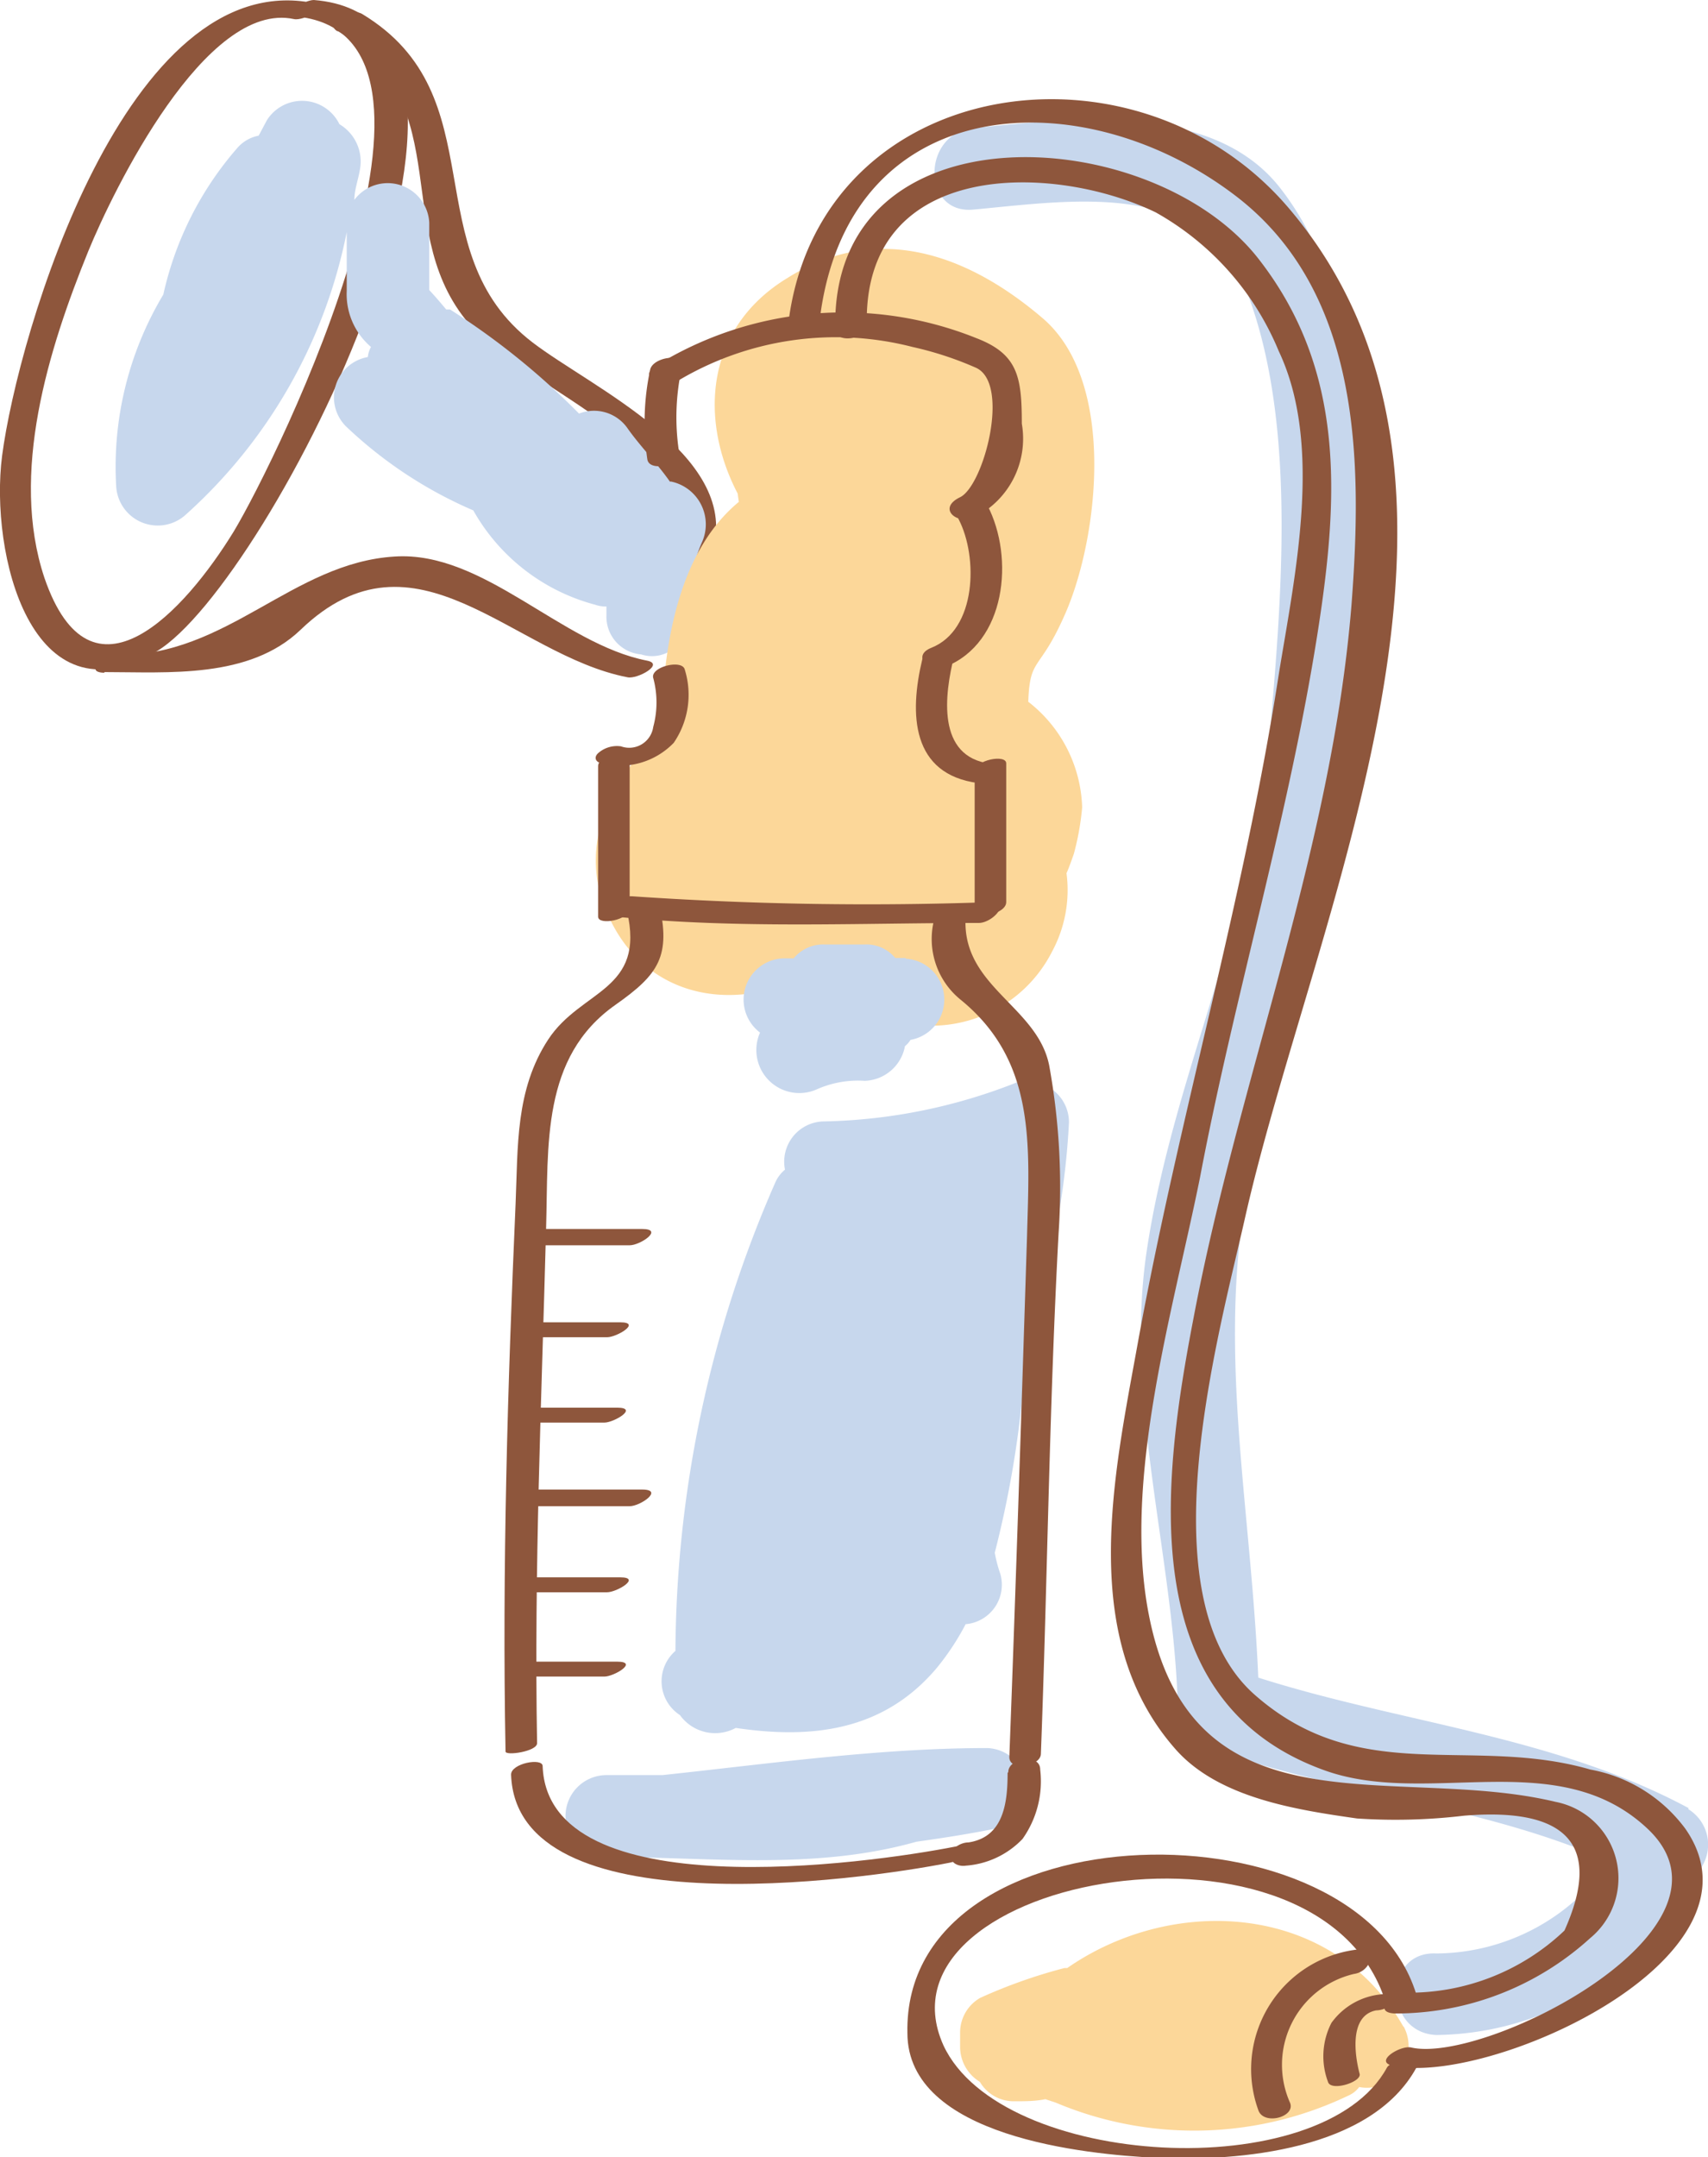 <svg xmlns="http://www.w3.org/2000/svg" viewBox="0 0 49.26 62.17"><defs><style>.cls-1{fill:#8e563c;}.cls-2{fill:#c7d7ed;}.cls-3{fill:#fcd799;}</style></defs><g id="レイヤー_2" data-name="レイヤー 2"><g id="レイヤー_1-2" data-name="レイヤー 1"><path class="cls-1" d="M9.05.09C3.65-1,.52,9.61.06,13.14c-.36,2.79.83,7.78,4.46,5.63C7.78,16.83,16,.55,9.05,0,8.79,0,8,.43,8.48.47,14.05.9,8,13.23,6.74,15.32c-1.4,2.28-4.11,5.27-5.46,1.33-1-3,.11-6.57,1.27-9.42C3.26,5.5,5.93,0,8.48.55c.27.06,1.07-.36.57-.46"/><path class="cls-1" d="M9.75.9c3.54,2.14,1.42,5.88,3.9,8.57,1.59,1.72,6.78,3.61,6,6.43-.11.4.82.28.92-.09.73-2.72-3.51-4.64-5.21-5.94-3.45-2.64-1-7.11-4.92-9.47-.32-.19-1.13.25-.71.5"/><path class="cls-2" d="M19.32,13.88c-.37-.53-.84-1-1.21-1.52a1.18,1.18,0,0,0-1.41-.44,21.17,21.17,0,0,0-3.72-3l-.11,0c-.16-.19-.32-.38-.49-.56V6.42a1.2,1.2,0,0,0-2.16-.66c0-.29.11-.57.16-.87a1.25,1.25,0,0,0-.59-1.31A1.2,1.2,0,0,0,7.7,3.46l-.24.45a1.08,1.08,0,0,0-.62.36A9.56,9.56,0,0,0,4.71,8.49,9.65,9.65,0,0,0,3.35,14a1.2,1.2,0,0,0,2,.84A14.82,14.82,0,0,0,10,6.69V8.38A2,2,0,0,0,10.7,10a.7.7,0,0,0-.09.29,1.18,1.18,0,0,0-.63,2,12.45,12.45,0,0,0,3.67,2.42,5.71,5.71,0,0,0,3.52,2.72.89.89,0,0,0,.32.05v.26a1.09,1.09,0,0,0,1,1.12A1,1,0,0,0,19.8,18a1,1,0,0,0,0-.24A10.89,10.89,0,0,0,20,16.36a4.34,4.34,0,0,1,.24-.72,1.26,1.26,0,0,0-.88-1.76"/><path class="cls-2" d="M48.7,52.11c-3.9-2.09-8.26-2.44-12.41-3.76-.26-6-1.6-11.07.44-17a46.58,46.58,0,0,0,2.41-16.39c-.08-3.26-.16-7-2.29-9.63-2-2.43-6.12-1.9-8.77-1.64-1.5.14-1.51,2.5,0,2.35,3-.28,6.68-.89,7.93,2.5,1.41,3.83.93,8.92.59,12.89C36.16,26.48,33.84,31,33.08,36c-.67,4.37.78,8.87.89,13.23a1.22,1.22,0,0,0,.86,1.14c3.81,1.36,7.9,1.64,11.59,3.28a6.11,6.11,0,0,1-5,2.65c-1.52-.07-1.51,2.28,0,2.35a8.64,8.64,0,0,0,7.69-4.9,1.2,1.2,0,0,0-.42-1.61"/><path class="cls-3" d="M27.3,22.12l-.45,0a1.29,1.29,0,0,0,.06-.36V19c1.36-1.92,2.5-4.53,1.53-6.75a1.24,1.24,0,0,0-.31-1.12c-1.34-1.34-3.4-2-4.57-.07a1.7,1.7,0,0,0,.38,2.37A11.16,11.16,0,0,0,24.2,15a1.43,1.43,0,0,0,.12.31,1.39,1.39,0,0,0-.51.64c0,.11-.08.22-.13.33a1.08,1.08,0,0,0-.93.56c-1,1.75-1,3.5-1,5.43a5,5,0,0,0-1.79,2,1.19,1.19,0,0,0,1.83,1.46A1.07,1.07,0,0,0,23,26l.08,0c1.16.36,2.38.43,3.53.78s1.79-1,1.25-1.82a1.12,1.12,0,0,0,.29-.76,3.14,3.14,0,0,0,.18-.31,1.19,1.19,0,0,0-1-1.77"/><path class="cls-3" d="M27.3,19.37l-.45,0,2.65,3.47a13.17,13.17,0,0,0,.15-2.18c0-1.89.27-1.09,1.11-3.06.93-2.2,1.43-6.62-.69-8.43S25.34,6.37,22.73,8C19.9,9.7,20.17,13.09,22,15.32c-.27-.64-.53-1.29-.8-1.94A10.24,10.24,0,0,0,21.67,16c.24-.89.47-1.78.71-2.68A7.38,7.38,0,0,0,21,15.52L23,13.6c-3.67,1-4,5.48-3.92,8.64l1.36-2.37c-2,1.5-4.1,3.85-2.91,6.49,1.05,2.37,3.56,2.86,5.73,1.75H20.44c1.68.9,3.47.83,5.42,1.32a3.9,3.9,0,0,0,4.48-2,3.73,3.73,0,0,0,.34-2.68c-.06.74,0,.69.29-.14a7.69,7.69,0,0,0,.24-1.34A4,4,0,0,0,28,19.47c-3.41-1-4.85,4.28-1.46,5.3q-.54-3.27-1.09-1.3A3.55,3.55,0,0,0,25.09,25q0,2.12,1.36-1.05l-1.78-.34c-1.77-.33-2.74-1-4.8.09L22,23.38l.24.21c.09.7.19,1.41.28,2.12.21-1.07,1.17-1.26,1.65-2.08.57-1,.35-2.2.37-3.27s-.27-1.26.54-1.74a6.84,6.84,0,0,0,1.2-1.4,2.78,2.78,0,0,0,.7-2.67c-.45-1.13-.27-2.12-1.08-3.11a2,2,0,0,0-.1,1.5,4.44,4.44,0,0,1-.69,3.76c-.9,1.66-.74,3.62-.9,4.65a2.81,2.81,0,0,0,2.65,3.48l.45,0c3.54.26,3.51-5.23,0-5.49"/><path class="cls-2" d="M29.34,31.19a15.9,15.9,0,0,1-5.57,1.13,1.16,1.16,0,0,0-1.13,1.39,1,1,0,0,0-.28.37,34,34,0,0,0-2.88,13.5,1.16,1.16,0,0,0,.13,1.85,1.25,1.25,0,0,0,1.61.37c2.16.32,4.24.11,5.79-1.72a7.36,7.36,0,0,0,.84-1.27,1.14,1.14,0,0,0,1-1.45,3.89,3.89,0,0,1-.16-.61A29.9,29.9,0,0,0,29.51,40a11.79,11.79,0,0,0,.06-2,1.06,1.06,0,0,0,.43-.65,22.59,22.59,0,0,0,.83-5,1.17,1.17,0,0,0-1.49-1.13"/><path class="cls-2" d="M26.12,27.61h-.3a1.08,1.08,0,0,0-.88-.39H23.77a1.1,1.1,0,0,0-.88.4h-.3a1.19,1.19,0,0,0-.67,2.14,1.24,1.24,0,0,0,1.65,1.63,2.93,2.93,0,0,1,1.37-.24,1.22,1.22,0,0,0,1.16-1,.69.69,0,0,0,.16-.18,1.18,1.18,0,0,0-.14-2.34"/><path class="cls-2" d="M28.48,50.38c-3.13,0-6.27.45-9.38.78H17.49a1.18,1.18,0,0,0,0,2.36c3,0,6,.39,8.94-.44h0c.78-.11,1.56-.23,2.34-.39a1.18,1.18,0,0,0-.31-2.31"/><path class="cls-3" d="M40.48,58.42c-2-3.56-6.6-3.85-9.7-1.7l-.08,0a15,15,0,0,0-2.43.86,1.15,1.15,0,0,0-.58,1V59a1.18,1.18,0,0,0,.57,1,1.13,1.13,0,0,0,1,.56c.3,0,.6,0,.89-.06l.3.1a10.29,10.29,0,0,0,8.43-.2.78.78,0,0,0,.32-.25,1.2,1.2,0,0,0,1.28-1.75"/><path class="cls-1" d="M17.25,22.08v4.34c0,.26.91.1.91-.24V21.83c0-.26-.91-.09-.91.25"/><path class="cls-1" d="M17.87,26.43c3.44.34,6.91.17,10.36.17.39,0,.95-.6.33-.6a99.25,99.25,0,0,1-10.35-.17c-.41,0-1,.54-.34.6"/><path class="cls-1" d="M28.11,22.24v4c0,.28.91.11.91-.24V22c0-.27-.91-.1-.91.24"/><path class="cls-1" d="M17.34,22a2.16,2.16,0,0,0,2.09-.59,2.45,2.45,0,0,0,.32-2.11c-.07-.31-1-.08-.91.24a2.7,2.7,0,0,1,0,1.41.7.7,0,0,1-.93.56.82.82,0,0,0-.64.18c-.15.12-.11.27.08.31"/><path class="cls-1" d="M26.6,19c-.38,1.58-.32,3.32,1.62,3.57.38,0,1-.48.35-.56-1.57-.19-1.33-2-1.05-3.11.09-.37-.84-.24-.92.1"/><path class="cls-1" d="M3,19.37c1.85,0,4.19.2,5.67-1.22,3.32-3.19,6.11.73,9.43,1.37.28.06,1.08-.38.56-.48-2.47-.48-4.71-3.17-7.28-3-2.95.18-4.83,2.88-8,2.84-.34,0-1,.5-.36.51"/><path class="cls-1" d="M27.26,19.22c1.76-.69,2-3.15,1.22-4.65-.19-.37-1.06,0-.83.4.56,1.08.52,3.18-.79,3.7-.58.23-.07.74.4.55"/><path class="cls-1" d="M19.58,13a6.62,6.62,0,0,1,.09-2.43c.08-.42-.85-.28-.92.09a7.22,7.22,0,0,0-.08,2.58c.06.38,1,.16.91-.24"/><path class="cls-1" d="M19.51,11a8.88,8.88,0,0,1,6.81-1,9.8,9.8,0,0,1,1.83.6c1,.46.22,3.4-.46,3.73s-.07.81.41.58a2.53,2.53,0,0,0,1.37-2.7c0-1.34-.11-2-1.3-2.46a10.29,10.29,0,0,0-9.27.8c-.52.33.22.71.61.46"/><path class="cls-1" d="M18.08,26.25c.55,2.32-1.32,2.26-2.27,3.71s-.87,3.09-.94,4.73c-.23,5.27-.39,10.51-.29,15.79,0,.13.91,0,.91-.24-.09-5,.13-9.89.26-14.85.07-2.38-.15-4.92,2-6.43C19,28.08,19.36,27.56,19,26c0-.18-.95,0-.91.24"/><path class="cls-1" d="M26.94,26.51a2.25,2.25,0,0,0,.75,2.29c2.2,1.78,2,4.2,1.93,6.84-.16,5-.32,10-.51,15,0,.43.9.27.91-.09.19-5,.24-10,.51-15a19.63,19.63,0,0,0-.27-4.84c-.34-1.72-2.54-2.28-2.41-4.29,0-.43-.89-.27-.91.09"/><path class="cls-1" d="M14.74,51.15c.16,4.41,10,3.06,12.67,2.53.41-.08.76-.59.14-.46C25,53.72,15.8,55,15.65,50.9c0-.25-.92-.08-.91.25"/><path class="cls-1" d="M23.67,9c.93-6.42,7.61-6.71,12-3.33,3.6,2.78,3.62,7.67,3.31,11.74C38.41,24.5,35.73,31.07,34.42,38c-.9,4.68-1.72,11,3.72,13,3,1.12,6.75-.73,9.35,1.68,3.13,2.88-4.67,6.82-6.79,6.33-.31-.07-1.07.4-.55.52,2.71.63,11.06-3.08,8.46-6.82A4.39,4.39,0,0,0,45.87,51c-3.46-1-6.65.53-9.7-2.17C33,46,35.16,38.44,35.93,35c2-8.75,8-21.06,1.24-29C32.78.84,23.77,2.14,22.76,9.14c-.05.38.87.23.91-.1"/><path class="cls-1" d="M25,9.38c-.12-4.8,5.37-4.69,8.33-3.26a8.13,8.13,0,0,1,3.55,4c1.29,2.72.46,6.48,0,9.32-1,6.47-2.89,12.8-4.06,19.24-.69,3.82-1.75,8.52,1.08,11.73,1.24,1.41,3.49,1.75,5.24,2a16.7,16.7,0,0,0,3.08-.08c3-.25,4,.86,2.9,3.31a6.5,6.5,0,0,1-4.56,1.79c-.4,0-1,.57-.33.6a8.34,8.34,0,0,0,5.63-2.17,2.24,2.24,0,0,0-1-3.93C40.23,50.82,34.38,53,33.13,46.52c-.76-3.91.71-8.76,1.48-12.59,1-5.27,2.57-10.43,3.4-15.75.6-3.85.79-7.49-1.69-10.69-3.08-4-12.38-4.51-12.23,2,0,.44.93.27.92-.09"/><path class="cls-1" d="M40.88,57.59c-1.6-5.78-14.84-5.56-14.71,1,0,3,5.15,3.5,7.18,3.6,2.38.11,6.2-.22,7.5-2.6.19-.36-.71-.24-.85,0-1.86,3.43-11.13,2.92-12.79-.64C25,54.05,38.26,51.67,40,57.83c.08.3,1,.05.91-.24"/><path class="cls-1" d="M29.06,51.1c0,.87-.12,1.85-1.13,2-.19,0-.47.13-.5.37s.24.33.42.3A2.51,2.51,0,0,0,29.49,53,2.87,2.87,0,0,0,30,51c0-.48-.92-.34-.92.07"/><path class="cls-1" d="M15.16,43.41h3c.31,0,1-.48.36-.48h-3c-.31,0-1,.48-.36.48"/><path class="cls-1" d="M15.16,35.89h3c.31,0,1-.47.36-.47h-3c-.31,0-1,.47-.36.47"/><path class="cls-1" d="M14.92,41h2.51c.28,0,1-.43.37-.43H15.3c-.29,0-1,.43-.38.43"/><path class="cls-1" d="M15,38.54h2.51c.28,0,1-.43.38-.43H15.36c-.28,0-1,.43-.38.43"/><path class="cls-1" d="M14.92,48.32h2.51c.28,0,1-.43.37-.43H15.3c-.29,0-1,.43-.38.43"/><path class="cls-1" d="M15,45.89h2.51c.28,0,1-.43.38-.43H15.36c-.28,0-1,.43-.38.43"/><path class="cls-1" d="M39.12,56.19a3.47,3.47,0,0,0-2.82,4.65c.18.42,1.09.16.9-.25a2.69,2.69,0,0,1,1.85-3.7c.52-.07.69-.79.07-.7"/><path class="cls-1" d="M39.82,57.48a2,2,0,0,0-1.42.82,2.1,2.1,0,0,0-.1,1.7c.08.29,1,0,.91-.24-.14-.54-.3-1.67.48-1.82.17,0,.46-.1.52-.29s-.29-.19-.39-.17"/></g></g></svg>